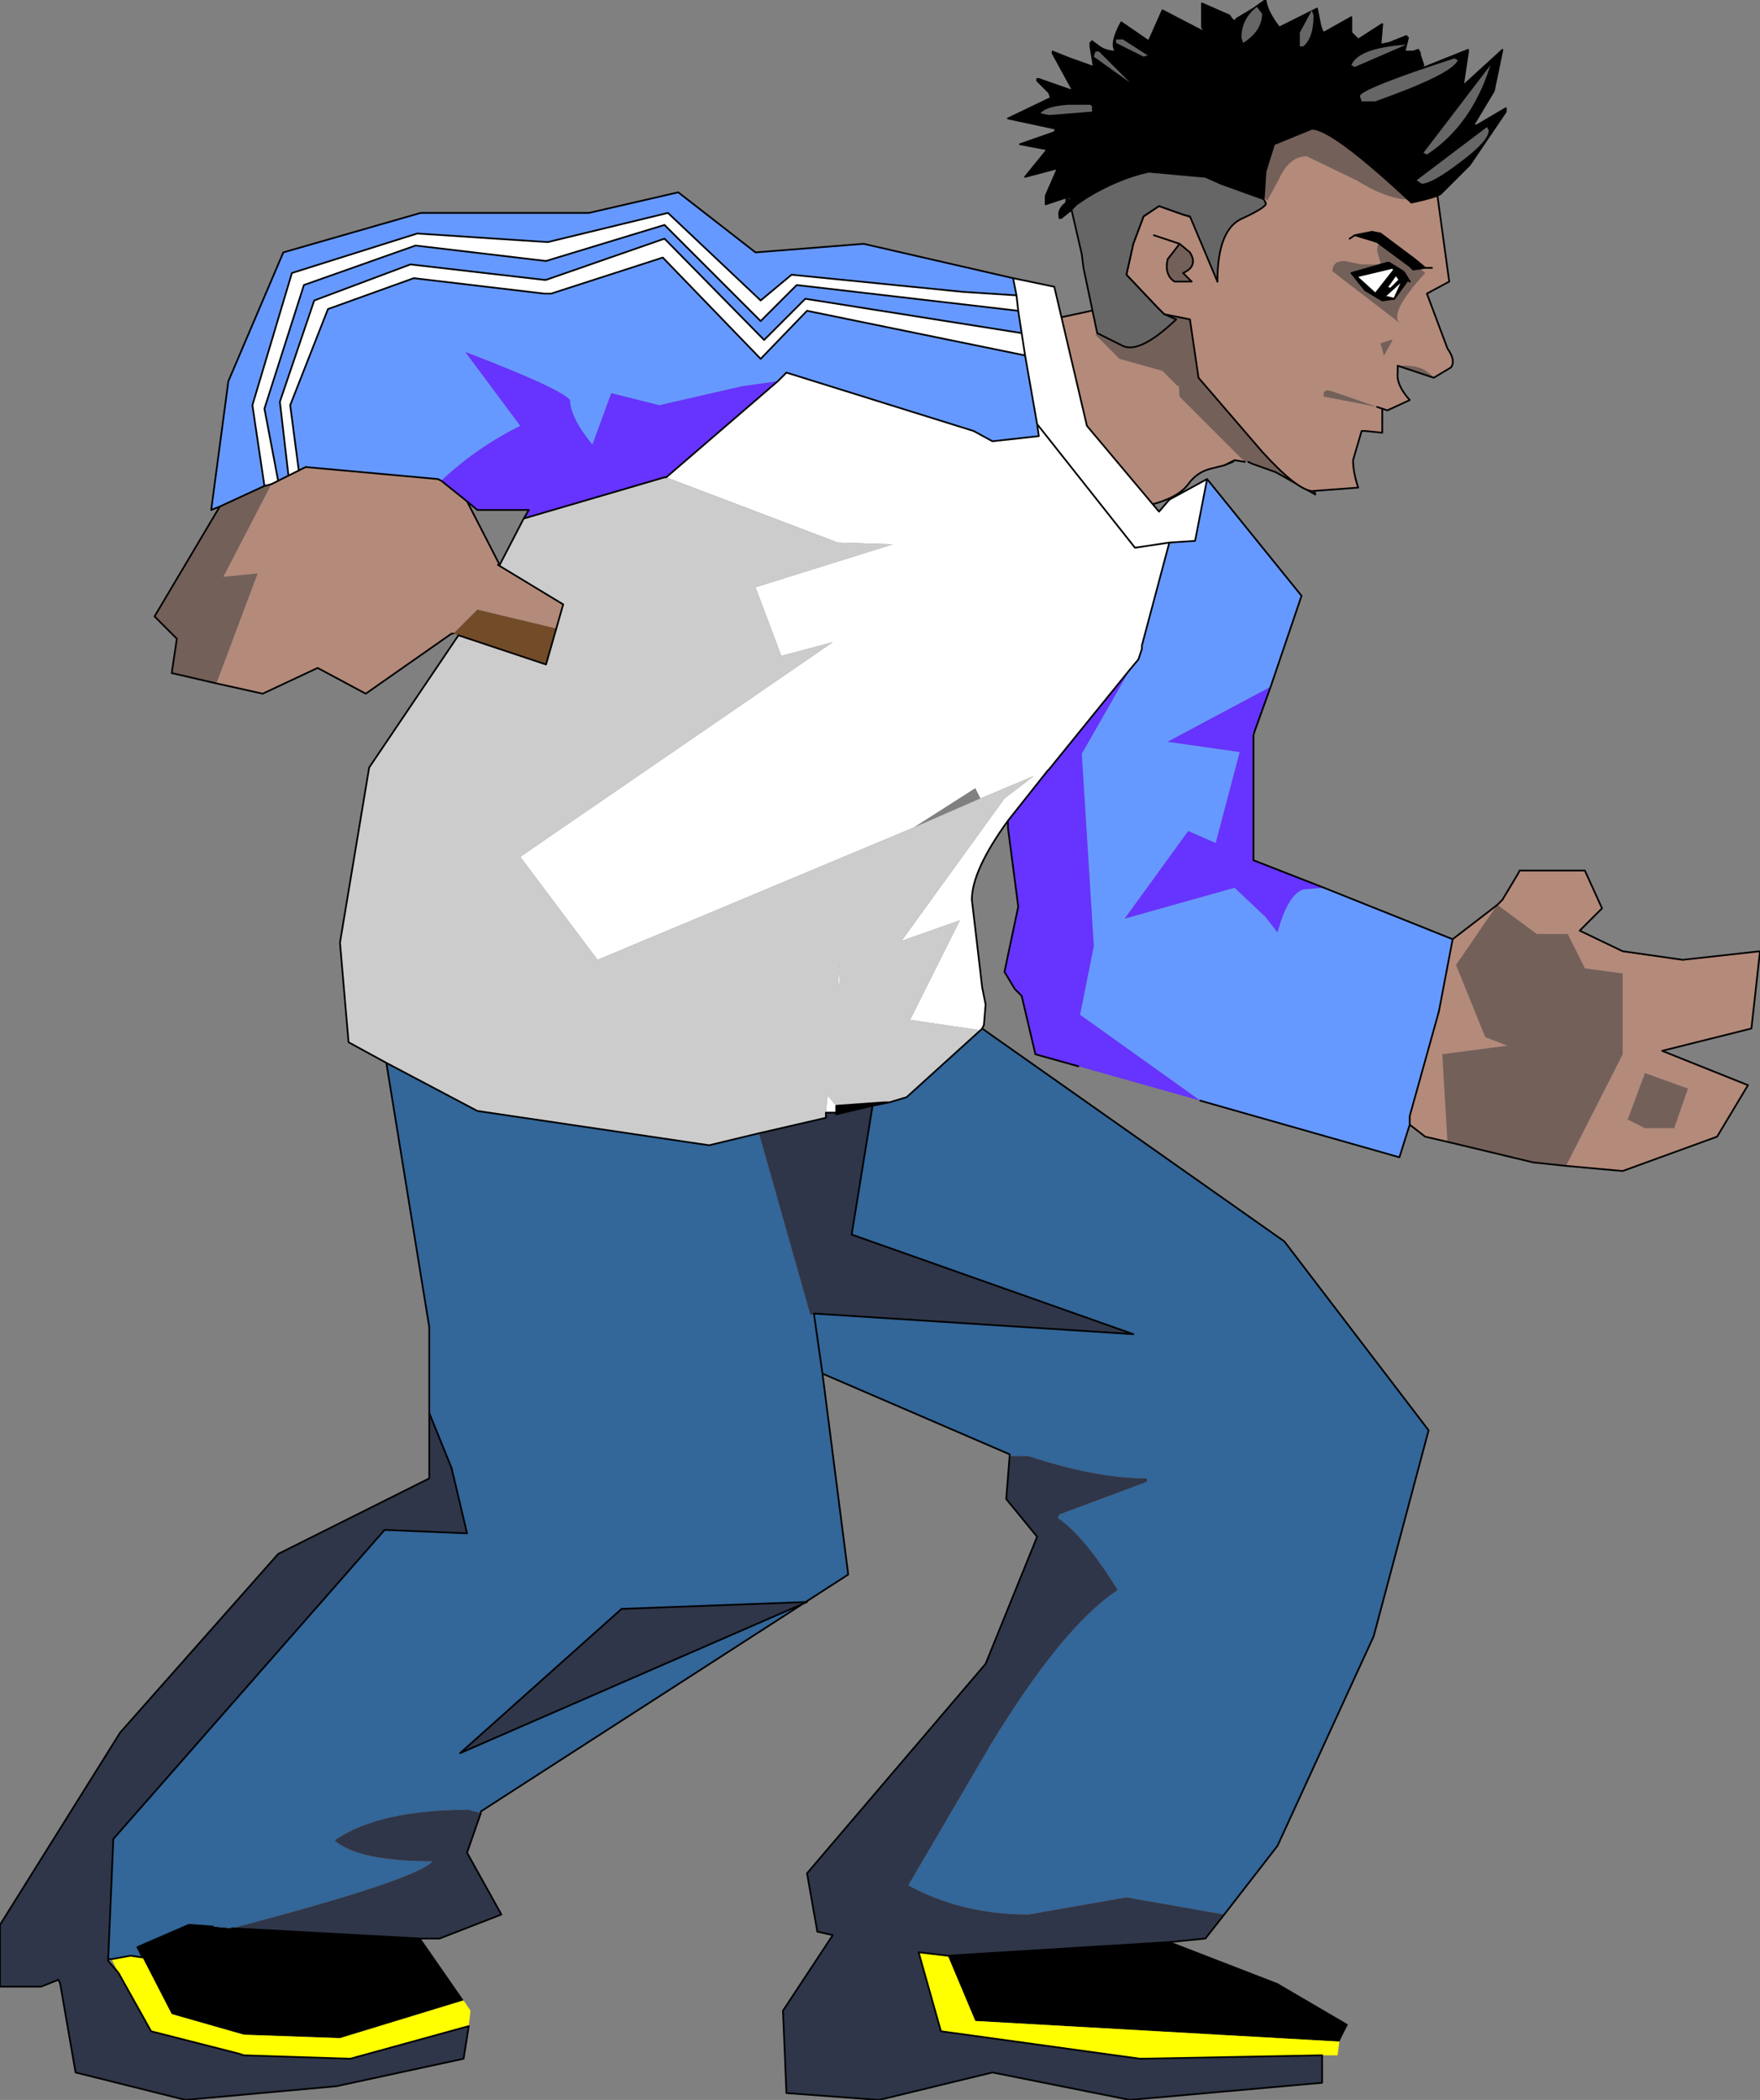 <?xml version="1.0" encoding="UTF-8" standalone="no"?>
<svg xmlns:xlink="http://www.w3.org/1999/xlink" height="61.15px" width="51.25px" xmlns="http://www.w3.org/2000/svg">
  <rect width="100%" height="100%" fill="#808080" stroke="none"/>
  <g transform="matrix(1.0, 0.0, 0.0, 1.0, 22.35, 62.2)">
    <path d="M11.95 -53.7 Q11.9 -51.9 12.0 -50.65 L13.9 -48.75 13.6 -48.8 13.3 -48.65 12.9 -48.55 Q12.5 -48.45 12.25 -48.1 11.95 -47.7 11.15 -47.5 L10.05 -47.05 9.35 -46.45 8.15 -45.35 Q7.0 -47.4 5.15 -52.25 L7.55 -52.75 9.2 -53.1 10.1 -53.3 11.95 -53.7" fill="#b48a7a" fill-rule="evenodd" stroke="none"/>
    <path d="M11.95 -53.7 L12.7 -54.2 15.4 -50.3 15.95 -47.8 14.8 -48.45 14.1 -48.7 14.0 -48.75 13.9 -48.75 12.0 -50.65 Q11.9 -51.9 11.95 -53.7 M13.3 -48.65 L13.6 -48.8 13.55 -48.75 13.3 -48.65" fill="#736059" fill-rule="evenodd" stroke="none"/>
    <path d="M14.0 -48.75 L14.1 -48.7 14.8 -48.45 15.95 -47.8 15.4 -50.3 12.7 -54.2 11.95 -53.7 10.1 -53.3 9.2 -53.1 7.55 -52.75 5.15 -52.25 Q7.0 -47.4 8.15 -45.35 L9.35 -46.45 10.05 -47.05 11.15 -47.5 Q11.95 -47.7 12.25 -48.1 12.5 -48.45 12.9 -48.55 L13.3 -48.65 13.6 -48.8 13.9 -48.75 M13.3 -48.65 L13.55 -48.75 13.6 -48.8" fill="none" stroke="#000000" stroke-linecap="round" stroke-linejoin="round" stroke-width="0.05"/>
    <path d="M12.4 -52.85 L11.95 -52.0 12.25 -51.65 12.2 -51.2 11.95 -50.95 11.5 -51.4 10.25 -51.75 9.55 -52.45 9.8 -52.7 Q10.3 -52.35 10.35 -52.35 11.75 -53.2 12.1 -53.2 L12.4 -52.85" fill="#736059" fill-rule="evenodd" stroke="none"/>
    <path d="M13.2 -58.45 Q16.35 -59.7 17.15 -59.3 L18.75 -58.15 19.35 -57.45 19.5 -56.55 19.85 -54.0 19.2 -53.65 19.8 -52.05 Q20.05 -51.7 19.9 -51.5 L19.4 -51.2 Q19.1 -51.55 18.6 -51.55 L18.35 -51.55 18.35 -51.35 Q18.3 -51.0 18.7 -50.55 L18.05 -50.25 17.9 -50.3 17.9 -49.6 17.4 -49.65 17.3 -49.65 17.05 -48.8 Q17.05 -48.45 17.2 -48.0 L15.85 -47.9 Q15.4 -47.95 14.4 -49.05 L12.55 -51.2 12.3 -52.9 11.55 -53.05 11.35 -53.25 10.45 -54.2 10.65 -55.1 10.95 -55.9 11.4 -56.2 12.4 -55.85 13.2 -58.45 M17.75 -50.35 L17.9 -50.3 17.75 -50.35 16.45 -50.8 Q16.15 -50.9 16.2 -50.65 L17.0 -50.5 17.75 -50.35 M12.0 -55.1 L11.65 -54.65 Q11.55 -54.2 11.85 -54.0 L12.35 -54.0 12.1 -54.25 Q12.55 -54.45 12.3 -54.85 L12.0 -55.1 11.25 -55.35 12.0 -55.1 M18.15 -52.3 L17.85 -52.2 17.95 -51.85 18.2 -52.3 18.15 -52.3" fill="#b48a7a" fill-rule="evenodd" stroke="none"/>
    <path d="M17.75 -50.35 L17.0 -50.5 16.2 -50.65 Q16.15 -50.9 16.45 -50.8 L17.75 -50.35 M12.0 -55.1 L12.3 -54.85 Q12.55 -54.45 12.1 -54.25 L12.35 -54.0 11.85 -54.0 Q11.55 -54.2 11.65 -54.65 L12.0 -55.1 M18.15 -52.3 L18.2 -52.3 17.95 -51.85 17.85 -52.2 18.15 -52.3 M18.35 -51.55 L18.6 -51.55 Q19.1 -51.55 19.4 -51.2 L18.35 -51.55" fill="#736059" fill-rule="evenodd" stroke="none"/>
    <path d="M19.4 -51.2 L19.9 -51.5 Q20.05 -51.7 19.8 -52.05 L19.2 -53.65 19.85 -54.0 19.5 -56.55 19.35 -57.45 18.75 -58.15 17.15 -59.3 Q16.35 -59.7 13.2 -58.45 M12.4 -55.85 L11.4 -56.2 10.95 -55.9 10.65 -55.1 10.45 -54.2 11.35 -53.25 11.55 -53.05 12.3 -52.9 12.55 -51.2 14.4 -49.05 Q15.4 -47.95 15.85 -47.9 L17.2 -48.0 Q17.05 -48.45 17.05 -48.8 L17.3 -49.65 17.4 -49.65 17.9 -49.6 17.9 -50.3 17.75 -50.35 M12.0 -55.1 L11.65 -54.65 Q11.55 -54.2 11.85 -54.0 L12.35 -54.0 12.1 -54.25 Q12.55 -54.45 12.3 -54.85 L12.0 -55.1 11.25 -55.35 M17.9 -50.3 L18.05 -50.25 18.7 -50.55 Q18.3 -51.0 18.35 -51.35 L18.35 -51.55 19.4 -51.2" fill="none" stroke="#000000" stroke-linecap="round" stroke-linejoin="round" stroke-width="0.05"/>
    <path d="M13.2 -58.45 L12.4 -55.85" fill="none" stroke="#000000" stroke-linecap="round" stroke-linejoin="round" stroke-width="0.05"/>
    <path d="M18.05 -55.2 L19.15 -54.25 Q18.1 -53.1 18.4 -52.8 L16.45 -54.3 Q16.45 -54.6 16.8 -54.6 L17.3 -54.5 17.8 -54.5 17.85 -54.55 17.75 -54.9 Q17.75 -55.2 18.05 -55.2 M17.95 -53.95 L17.85 -53.9 18.25 -53.5 18.4 -53.85 17.95 -53.95" fill="#736059" fill-rule="evenodd" stroke="none"/>
    <path d="M17.8 -57.7 Q19.8 -57.4 19.7 -56.95 19.6 -56.5 18.9 -56.4 18.2 -56.3 17.15 -56.95 L15.7 -57.65 Q15.2 -57.65 14.9 -57.0 L14.55 -56.35 14.0 -57.05 Q14.0 -58.65 15.5 -58.65 16.65 -58.65 17.8 -57.7" fill="#736059" fill-rule="evenodd" stroke="none"/>
    <path d="M17.6 -55.2 L17.75 -55.15 18.7 -54.45 18.8 -54.35 19.15 -54.4 19.2 -54.4 19.15 -54.4 18.85 -54.65 17.85 -55.4 17.6 -55.45 17.1 -55.35 17.6 -55.2 M18.7 -54.0 L18.55 -54.25 18.5 -54.3 18.1 -54.55 18.05 -54.55 17.0 -54.25 17.4 -53.75 17.9 -53.45 18.25 -53.5 18.65 -54.05 18.7 -54.0 M18.25 -54.35 L18.55 -54.15 18.65 -54.05 18.55 -54.15 18.25 -54.35 17.7 -53.65 17.15 -54.15 18.2 -54.4 18.25 -54.35 M17.95 -53.55 L17.7 -53.6 17.7 -53.65 17.7 -53.6 17.95 -53.55 18.5 -54.05 18.25 -53.5 18.05 -53.55 17.95 -53.55 M18.55 -54.15 L18.5 -54.1 18.5 -54.05 18.5 -54.1 18.55 -54.15" fill="#000000" fill-rule="evenodd" stroke="none"/>
    <path d="M18.25 -54.35 L18.2 -54.4 17.15 -54.15 17.7 -53.65 18.25 -54.35 M17.95 -53.55 L18.05 -53.55 18.25 -53.5 18.5 -54.05 17.95 -53.55" fill="#ffffff" fill-rule="evenodd" stroke="none"/>
    <path d="M17.6 -55.2 L17.1 -55.35 17.6 -55.45 17.85 -55.4 18.85 -54.65 19.15 -54.4 19.2 -54.4 19.15 -54.4 18.8 -54.35 18.7 -54.45 17.75 -55.15 17.6 -55.2 M19.2 -54.4 L19.35 -54.4 M18.7 -54.0 L18.65 -54.05 18.55 -54.15 18.25 -54.35 18.2 -54.4 17.15 -54.15 17.7 -53.65 17.7 -53.6 17.95 -53.55 18.05 -53.55 18.25 -53.5 18.5 -54.05 18.5 -54.1 18.55 -54.15 M17.7 -53.65 L18.25 -54.35 M18.5 -54.05 L17.95 -53.55 M17.1 -55.35 L16.95 -55.25" fill="none" stroke="#000000" stroke-linecap="round" stroke-linejoin="round" stroke-width="0.05"/>
    <path d="M18.65 -54.05 L18.25 -53.5 17.9 -53.45 17.4 -53.75 17.0 -54.25 18.05 -54.55 18.1 -54.55 18.5 -54.3 18.55 -54.25 18.7 -54.0" fill="none" stroke="#000000" stroke-linecap="round" stroke-linejoin="round" stroke-width="0.05"/>
    <path d="M18.05 -53.85 Q18.05 -53.8 18.15 -53.8 L18.4 -54.05 18.3 -54.2 18.05 -53.85" fill="#ffffff" fill-rule="evenodd" stroke="none"/>
    <path d="M18.05 -53.85 Q18.05 -53.8 18.15 -53.8 L18.4 -54.05 18.3 -54.2 18.05 -53.85 Z" fill="none" stroke="#000000" stroke-linecap="round" stroke-linejoin="round" stroke-width="0.05"/>
    <path d="M7.85 -59.85 L7.9 -59.9 8.9 -59.55 8.3 -60.65 8.3 -60.7 8.8 -60.5 9.5 -60.25 9.4 -60.85 9.4 -60.95 9.45 -61.0 9.65 -60.85 Q9.85 -60.7 10.15 -60.7 9.95 -60.9 10.3 -61.55 L11.1 -61.0 11.5 -61.9 12.75 -61.25 12.65 -61.4 12.65 -62.1 13.45 -61.75 Q13.6 -61.5 13.65 -61.65 L14.15 -61.95 14.5 -62.2 Q14.55 -61.85 14.9 -61.4 L16.0 -61.95 16.1 -61.45 16.15 -61.3 16.2 -61.25 17.0 -61.7 17.0 -61.25 17.2 -61.05 17.9 -61.5 17.85 -60.9 18.1 -60.95 18.6 -61.15 18.65 -61.1 18.55 -60.7 18.8 -60.7 18.95 -60.75 19.0 -60.65 19.0 -60.6 19.05 -60.25 19.15 -60.25 20.4 -60.75 20.4 -60.7 20.25 -59.7 21.4 -60.75 21.15 -59.55 20.55 -58.55 20.65 -58.55 21.5 -59.05 21.5 -58.95 20.45 -57.4 19.6 -56.55 Q19.45 -56.45 18.75 -56.3 16.45 -58.45 15.85 -58.45 L14.75 -58.0 14.5 -57.2 14.45 -56.4 13.2 -56.85 12.75 -57.05 11.1 -57.2 Q10.2 -57.0 9.3 -56.45 L9.0 -56.25 8.85 -56.2 9.0 -56.25 8.85 -56.1 8.8 -56.05 8.55 -55.85 8.5 -55.9 Q8.45 -56.1 8.7 -56.3 L8.85 -56.2 8.8 -56.2 8.75 -56.35 8.9 -56.45 8.75 -56.45 8.7 -56.6 8.7 -56.45 8.1 -56.25 8.1 -56.5 8.45 -57.3 7.5 -57.05 8.15 -57.85 7.35 -58.0 8.35 -58.35 8.4 -58.45 7.0 -58.75 8.25 -59.35 8.3 -59.4 8.2 -59.5 7.85 -59.85 M13.2 -58.45 L12.75 -57.05 13.2 -58.45 M9.75 -60.15 L9.8 -60.15 9.85 -60.15 9.75 -60.15 9.7 -60.15 9.5 -60.25 9.7 -60.15 9.75 -60.15 M12.75 -61.25 L12.9 -61.1 12.8 -61.2 12.75 -61.25 M11.1 -61.0 L11.05 -61.0 11.35 -60.85 11.1 -61.0 M17.5 -59.7 L19.15 -60.25 17.5 -59.7" fill="#000000" fill-rule="evenodd" stroke="none"/>
    <path d="M9.0 -56.25 L9.3 -56.45 Q10.2 -57.0 11.1 -57.2 L12.75 -57.05 13.2 -56.85 14.45 -56.4 14.5 -56.3 Q14.6 -56.2 13.85 -55.85 13.1 -55.55 13.1 -54.0 L12.3 -55.9 12.1 -55.95 11.4 -56.2 10.95 -55.9 10.65 -55.1 10.45 -54.2 11.35 -53.25 11.55 -53.05 11.9 -52.9 Q10.8 -51.85 10.3 -52.15 L9.6 -52.5 9.2 -54.4 9.15 -54.8 8.85 -56.1 9.0 -56.25" fill="#666666" fill-rule="evenodd" stroke="none"/>
    <path d="M8.3 -59.4 L8.25 -59.35 7.0 -58.75 8.4 -58.45 8.35 -58.35 7.35 -58.0 8.15 -57.85 7.5 -57.05 8.45 -57.3 8.1 -56.5 8.1 -56.25 8.7 -56.45 8.75 -56.45 8.75 -56.35 8.7 -56.3 Q8.45 -56.1 8.5 -55.9 L8.5 -55.85 8.55 -55.85 8.8 -56.05 8.85 -56.1 9.15 -54.8 9.2 -54.4 9.6 -52.5 10.3 -52.15 Q10.8 -51.85 11.9 -52.9 L11.55 -53.05 11.35 -53.25 10.45 -54.2 10.65 -55.1 10.95 -55.9 11.4 -56.2 12.1 -55.95 M8.7 -56.6 L8.75 -56.45 8.9 -56.45 8.75 -56.35 8.8 -56.2 8.85 -56.2 M10.15 -60.7 Q9.95 -60.9 10.3 -61.55 L11.1 -61.0 11.5 -61.9 12.75 -61.25 12.65 -61.4 12.65 -62.1 13.45 -61.75 Q13.6 -61.5 13.65 -61.65 L14.15 -61.95 14.5 -62.2 Q14.55 -61.85 14.9 -61.4 L16.0 -61.95 16.1 -61.45 16.15 -61.3 16.2 -61.25 17.0 -61.7 17.0 -61.25 17.2 -61.05 17.9 -61.5 17.85 -60.9 18.1 -60.95 18.6 -61.15 18.65 -61.1 18.55 -60.7 18.8 -60.7 18.95 -60.75 19.0 -60.65 19.0 -60.6 19.1 -60.3 19.05 -60.25 19.0 -60.6 M18.75 -56.3 Q16.45 -58.45 15.85 -58.45 L14.75 -58.0 14.5 -57.2 14.45 -56.4 14.5 -56.3 Q14.6 -56.2 13.85 -55.85 13.1 -55.55 13.1 -54.0 M8.25 -59.35 L8.2 -59.5 M12.75 -61.25 L12.8 -61.2 12.9 -61.1 12.75 -61.25 M11.1 -61.0 L11.05 -61.0 11.35 -60.85 11.1 -61.0 M14.45 -56.4 L13.2 -56.85" fill="none" stroke="#000000" stroke-linecap="round" stroke-linejoin="round" stroke-width="0.05"/>
    <path d="M7.85 -59.85 L8.2 -59.5 8.3 -59.4 M8.7 -56.45 L8.7 -56.6 M8.85 -56.2 L9.0 -56.25 9.3 -56.45 Q10.2 -57.0 11.1 -57.2 L12.75 -57.05 13.2 -58.45 M7.85 -59.85 L7.85 -59.9 7.9 -59.9 8.9 -59.55 8.3 -60.65 8.3 -60.7 8.8 -60.5 9.5 -60.25 9.4 -60.85 9.4 -60.95 9.45 -61.0 9.65 -60.85 Q9.85 -60.7 10.15 -60.7 M19.15 -60.25 L20.4 -60.75 20.4 -60.7 20.25 -59.7 21.4 -60.75 21.15 -59.55 20.55 -58.55 20.65 -58.55 21.5 -59.05 21.5 -58.95 20.45 -57.4 19.6 -56.55 Q19.45 -56.45 18.75 -56.3 M13.1 -54.0 L12.3 -55.9 12.1 -55.95 M8.7 -56.3 L8.7 -56.45 M8.7 -56.3 L8.85 -56.2 M9.75 -60.15 L9.85 -60.15 9.8 -60.15 9.75 -60.15 9.7 -60.15 9.5 -60.25 M8.8 -56.05 L8.85 -56.1 9.0 -56.25 M13.2 -56.85 L12.75 -57.05 M19.15 -60.25 L17.5 -59.7" fill="none" stroke="#000000" stroke-linecap="round" stroke-linejoin="round" stroke-width="0.05"/>
    <path d="M19.2 -57.7 L19.1 -57.75 21.05 -60.3 Q20.5 -58.55 19.2 -57.7" fill="#666666" fill-rule="evenodd" stroke="none"/>
    <path d="M21.0 -58.4 Q21.0 -58.1 20.2 -57.5 19.35 -56.85 19.05 -56.85 L18.9 -56.95 20.95 -58.5 21.0 -58.4" fill="#666666" fill-rule="evenodd" stroke="none"/>
    <path d="M20.1 -60.45 Q19.95 -60.05 17.7 -59.25 L17.3 -59.25 17.25 -59.4 Q17.25 -59.6 20.0 -60.5 L20.1 -60.45" fill="#666666" fill-rule="evenodd" stroke="none"/>
    <path d="M9.45 -59.1 L9.45 -58.95 8.2 -58.85 7.95 -58.9 Q8.1 -59.1 8.75 -59.15 L9.4 -59.15 9.45 -59.1" fill="#666666" fill-rule="evenodd" stroke="none"/>
    <path d="M10.55 -59.8 L9.5 -60.55 9.55 -60.7 9.65 -60.7 10.55 -59.8" fill="#666666" fill-rule="evenodd" stroke="none"/>
    <path d="M11.05 -60.6 L11.1 -60.6 10.95 -60.55 10.15 -60.95 10.15 -61.05 10.35 -61.05 11.05 -60.6" fill="#666666" fill-rule="evenodd" stroke="none"/>
    <path d="M14.4 -61.8 Q14.4 -61.3 13.85 -60.95 L13.8 -61.1 Q13.8 -61.65 14.25 -62.0 L14.4 -61.8" fill="#666666" fill-rule="evenodd" stroke="none"/>
    <path d="M15.9 -61.75 Q15.9 -61.1 15.6 -60.85 L15.5 -60.85 15.5 -61.25 15.85 -61.9 15.9 -61.75" fill="#666666" fill-rule="evenodd" stroke="none"/>
    <path d="M17.1 -60.25 L17.0 -60.3 Q17.2 -60.8 18.6 -60.9 L17.1 -60.25" fill="#666666" fill-rule="evenodd" stroke="none"/>
    <path d="M4.4 -5.35 L5.25 -5.25 5.05 -5.25 4.4 -5.35" fill="#525252" fill-rule="evenodd" stroke="none"/>
    <path d="M0.3 -51.1 L0.55 -51.35 6.0 -49.65 6.55 -49.35 7.9 -49.5 7.85 -49.85 7.5 -51.85 1.15 -53.15 -0.2 -51.75 -3.05 -54.7 -6.3 -53.65 -6.45 -53.65 -6.5 -53.65 -10.3 -54.1 -12.8 -53.2 -13.9 -50.4 -13.65 -48.5 -13.95 -48.35 -14.2 -50.5 -13.2 -53.45 -10.4 -54.5 -6.5 -54.05 -6.45 -54.05 -3.0 -55.25 -0.1 -52.3 1.1 -53.5 7.4 -52.5 7.3 -53.15 0.85 -53.9 -0.2 -52.85 -3.0 -55.65 -6.45 -54.6 -10.25 -55.05 -13.5 -53.9 -14.65 -50.3 -14.25 -48.2 -14.45 -48.1 -14.65 -48.05 -15.0 -50.4 -13.85 -54.25 -10.2 -55.4 -6.4 -55.15 -2.9 -56.0 -0.2 -53.45 0.7 -54.2 5.7 -53.7 7.25 -53.6 7.15 -54.1 8.35 -53.85 9.3 -49.8 11.4 -47.3 11.7 -47.65 12.8 -48.25 12.45 -46.45 11.7 -46.4 10.9 -43.4 10.9 -43.3 10.8 -43.0 10.55 -42.7 8.2 -39.8 8.15 -39.75 7.0 -38.3 Q5.95 -36.85 5.95 -36.0 L6.25 -33.45 6.35 -32.95 6.3 -32.35 6.25 -32.25 6.2 -32.2 4.15 -32.5 5.6 -35.4 3.9 -34.8 6.9 -38.95 7.75 -39.6 6.2 -38.95 6.05 -39.25 4.25 -38.1 -4.95 -34.25 -7.2 -37.25 1.9 -43.5 0.4 -43.1 -0.35 -45.1 3.65 -46.35 2.05 -46.4 -2.95 -48.3 0.3 -51.1 M7.85 -49.85 L10.7 -46.25 11.7 -46.4 10.7 -46.25 7.85 -49.85 M7.25 -53.6 L7.3 -53.15 7.25 -53.6 M7.5 -51.85 L7.4 -52.5 7.5 -51.85 M2.1 -33.6 L2.05 -33.5 2.1 -34.15 2.1 -33.6 M2.0 -30.0 L2.0 -29.8 1.7 -29.8 1.75 -30.3 2.0 -30.0 M-19.2 -5.15 L-19.15 -5.15 -19.2 -5.15" fill="#ffffff" fill-rule="evenodd" stroke="none"/>
    <path d="M3.55 -30.1 L3.05 -30.0 2.0 -29.75 2.0 -29.8 2.0 -30.0 3.4 -30.1 3.55 -30.1 M-18.2 -5.2 L-18.35 -5.5 -16.85 -6.15 -16.15 -6.1 -15.6 -6.05 -10.1 -5.75 -8.85 -3.95 -12.45 -2.85 -15.25 -2.95 -17.35 -3.55 -18.2 -5.2 M5.25 -5.25 L11.75 -5.65 14.85 -4.45 16.9 -3.25 16.65 -2.75 6.05 -3.35 5.25 -5.25" fill="#000000" fill-rule="evenodd" stroke="none"/>
    <path d="M-9.15 -43.75 L-8.45 -44.45 -6.15 -43.9 -6.45 -42.85 -9.0 -43.7 -9.15 -43.75" fill="#724b29" fill-rule="evenodd" stroke="none"/>
    <path d="M6.2 -32.2 L6.25 -32.25 15.05 -26.05 19.25 -20.55 17.65 -14.55 14.85 -8.45 13.3 -6.45 10.45 -6.95 7.6 -6.45 Q5.65 -6.45 4.1 -7.3 L6.5 -11.4 Q8.6 -14.85 10.2 -15.9 9.2 -17.5 8.45 -18.0 L8.5 -18.1 11.05 -19.05 11.05 -19.15 Q9.55 -19.15 7.6 -19.8 L7.05 -19.8 7.05 -19.85 1.6 -22.2 1.35 -23.95 1.6 -22.2 2.35 -16.35 -8.35 -9.45 -8.35 -9.4 -8.7 -9.5 Q-11.25 -9.5 -12.55 -8.65 L-12.6 -8.6 Q-11.9 -8.0 -9.75 -8.0 -10.25 -7.45 -15.6 -6.05 L-16.15 -6.1 -16.85 -6.15 -18.35 -5.5 -18.2 -5.2 -18.55 -5.25 -19.1 -5.15 -19.15 -5.15 -19.2 -5.15 -19.05 -8.65 -11.15 -17.65 -8.75 -17.55 -9.2 -19.45 -9.85 -21.05 -9.85 -23.55 -11.1 -31.25 -8.45 -29.85 -1.7 -28.85 -0.25 -29.2 1.25 -23.9 1.35 -23.95 10.65 -23.35 2.45 -26.25 3.05 -29.95 3.05 -30.0 3.55 -30.1 4.05 -30.25 6.2 -32.2 M-8.95 -11.15 L1.15 -15.55 -4.25 -15.35 -8.95 -11.15" fill="#336699" fill-rule="evenodd" stroke="none"/>
    <path d="M3.05 -30.0 L3.05 -29.95 2.45 -26.25 10.65 -23.35 1.35 -23.95 1.25 -23.9 -0.25 -29.2 1.7 -29.65 1.7 -29.8 2.0 -29.8 2.0 -29.75 3.05 -30.0 M7.05 -19.8 L7.6 -19.8 Q9.55 -19.15 11.05 -19.15 L11.05 -19.05 8.5 -18.1 8.45 -18.0 Q9.2 -17.5 10.2 -15.9 8.6 -14.85 6.5 -11.4 L4.1 -7.3 Q5.65 -6.45 7.6 -6.45 L10.45 -6.95 13.3 -6.45 12.75 -5.75 11.75 -5.65 5.25 -5.25 4.4 -5.35 5.05 -3.05 10.85 -2.25 16.15 -2.35 16.15 -1.55 10.55 -1.05 6.55 -1.85 3.25 -1.05 0.55 -1.25 0.45 -3.65 1.9 -5.85 1.45 -5.95 1.15 -7.65 6.35 -13.75 7.85 -17.45 6.95 -18.55 7.05 -19.8 M-9.85 -21.05 L-9.2 -19.45 -8.75 -17.55 -11.15 -17.65 -19.05 -8.65 -19.2 -5.15 -19.2 -5.1 -18.9 -4.75 -17.95 -3.05 -15.4 -2.4 -15.25 -2.35 -12.15 -2.25 -8.7 -3.2 -8.85 -2.25 -12.55 -1.45 -16.95 -1.05 -20.15 -1.85 -20.6 -4.45 -20.65 -4.55 -21.15 -4.35 -22.35 -4.35 -22.35 -6.15 -18.85 -11.75 -14.25 -16.95 -9.85 -19.15 -9.85 -21.05 M-15.6 -6.05 Q-10.25 -7.45 -9.75 -8.0 -11.9 -8.0 -12.6 -8.6 L-12.55 -8.65 Q-11.25 -9.5 -8.7 -9.5 L-8.35 -9.4 -8.75 -8.25 -7.75 -6.45 -9.55 -5.75 -10.1 -5.75 -15.6 -6.05 M-8.95 -11.15 L-4.25 -15.35 1.15 -15.55 -8.95 -11.15" fill="#2f3649" fill-rule="evenodd" stroke="none"/>
    <path d="M-19.1 -5.15 L-18.55 -5.25 -18.2 -5.2 -17.35 -3.55 -15.25 -2.95 -12.45 -2.85 -8.85 -3.95 -8.65 -3.65 -8.7 -3.2 -12.15 -2.25 -15.25 -2.35 -15.4 -2.4 -17.95 -3.05 -18.9 -4.75 -19.1 -5.15 M16.15 -2.35 L10.85 -2.25 5.05 -3.05 4.4 -5.35 5.05 -5.25 5.25 -5.25 6.05 -3.35 16.65 -2.75 16.6 -2.35 16.15 -2.35" fill="#ffff00" fill-rule="evenodd" stroke="none"/>
    <path d="M-2.95 -48.3 L2.05 -46.4 3.65 -46.35 -0.35 -45.1 0.4 -43.1 1.9 -43.5 -7.2 -37.25 -4.95 -34.25 4.25 -38.1 6.2 -38.95 7.75 -39.6 6.9 -38.95 3.9 -34.8 5.6 -35.4 4.15 -32.5 6.2 -32.2 4.05 -30.25 3.55 -30.1 3.4 -30.1 2.0 -30.0 1.75 -30.3 1.7 -29.8 1.7 -29.65 -0.25 -29.2 -1.7 -28.85 -8.45 -29.85 -11.1 -31.25 -12.2 -31.85 -12.45 -34.75 -11.6 -39.85 -9.0 -43.7 -6.45 -42.85 -6.15 -43.9 -5.95 -44.6 -7.85 -45.75 -7.8 -45.75 -7.1 -47.1 -3.0 -48.3 -2.95 -48.3 M2.1 -33.6 L2.1 -34.15 2.05 -33.5 2.1 -33.6" fill="#cccccc" fill-rule="evenodd" stroke="none"/>
    <path d="M-13.65 -48.5 L-13.9 -50.4 -12.8 -53.2 -10.3 -54.1 -6.5 -53.65 -6.45 -53.65 -6.3 -53.65 -3.05 -54.7 -0.2 -51.75 1.15 -53.15 7.5 -51.85 7.85 -49.85 7.9 -49.5 6.55 -49.35 6.0 -49.65 0.55 -51.35 0.3 -51.1 -0.75 -50.95 -3.15 -50.4 -4.55 -50.75 -5.1 -49.25 Q-5.75 -50.05 -5.75 -50.55 -6.05 -50.9 -8.8 -51.95 L-7.2 -49.8 Q-8.5 -49.15 -9.5 -48.2 L-9.6 -48.25 -13.45 -48.6 -13.65 -48.5 M10.55 -42.7 L10.8 -43.0 10.9 -43.3 10.9 -43.4 11.7 -46.4 12.45 -46.45 12.8 -48.25 15.55 -44.85 14.65 -42.2 11.65 -40.6 13.75 -40.3 13.05 -37.65 12.25 -38.0 10.4 -35.45 13.6 -36.35 14.5 -35.5 14.85 -35.05 Q15.15 -36.15 15.6 -36.3 L16.2 -36.35 19.95 -34.85 19.55 -32.75 18.7 -29.7 18.7 -29.45 18.4 -28.5 12.6 -30.15 9.1 -32.65 9.5 -34.65 9.15 -40.25 10.55 -42.7 M7.15 -54.1 L7.25 -53.6 5.7 -53.7 0.7 -54.2 -0.2 -53.45 -2.9 -56.0 -6.4 -55.15 -10.2 -55.4 -13.85 -54.25 -15.0 -50.4 -14.65 -48.05 -15.95 -47.45 -16.2 -47.35 -15.7 -51.1 -14.1 -54.85 -10.1 -56.0 -5.2 -56.0 -2.6 -56.6 -0.35 -54.85 2.8 -55.1 7.15 -54.1 M-14.25 -48.2 L-14.65 -50.3 -13.5 -53.9 -10.25 -55.05 -6.45 -54.6 -3.0 -55.65 -0.2 -52.85 0.85 -53.9 7.3 -53.15 7.4 -52.5 1.1 -53.5 -0.1 -52.3 -3.0 -55.25 -6.45 -54.05 -6.5 -54.05 -10.4 -54.5 -13.2 -53.45 -14.2 -50.5 -13.95 -48.35 -14.25 -48.2 M14.2 -40.95 L14.15 -40.8 14.1 -40.8 14.2 -40.95" fill="#6699ff" fill-rule="evenodd" stroke="none"/>
    <path d="M-9.5 -48.2 Q-8.5 -49.15 -7.2 -49.8 L-8.8 -51.95 Q-6.05 -50.9 -5.75 -50.55 -5.75 -50.05 -5.1 -49.25 L-4.55 -50.75 -3.15 -50.4 -0.75 -50.95 0.3 -51.1 -2.95 -48.3 -3.0 -48.3 -7.1 -47.1 -6.95 -47.35 -8.45 -47.35 -8.75 -47.6 -9.5 -48.2 M7.0 -38.3 L8.15 -39.75 8.2 -39.8 10.55 -42.7 9.15 -40.25 9.5 -34.65 9.1 -32.65 12.6 -30.15 9.05 -31.15 7.8 -31.5 7.4 -33.2 7.2 -33.4 6.9 -33.9 7.3 -35.8 7.0 -38.1 7.0 -38.3 M14.65 -42.2 L14.2 -40.95 14.1 -40.8 14.15 -40.8 14.15 -37.15 16.2 -36.35 15.6 -36.3 Q15.15 -36.15 14.85 -35.05 L14.5 -35.5 13.6 -36.35 10.4 -35.45 12.25 -38.0 13.05 -37.65 13.75 -40.3 11.65 -40.6 14.65 -42.2" fill="#6633ff" fill-rule="evenodd" stroke="none"/>
    <path d="M-13.65 -48.5 L-13.45 -48.6 -9.6 -48.25 -9.5 -48.2 -8.75 -47.6 -7.8 -45.75 -7.85 -45.75 -5.95 -44.6 -6.15 -43.9 -8.45 -44.45 -9.15 -43.75 -9.2 -43.75 -11.7 -42.0 -13.1 -42.75 -14.7 -42.0 -16.05 -42.3 -14.85 -45.5 -15.85 -45.4 -14.45 -48.1 -14.25 -48.2 -13.95 -48.35 -13.65 -48.5 M19.95 -34.85 L21.25 -35.85 21.3 -35.9 21.4 -36.0 21.85 -36.75 21.9 -36.85 23.8 -36.85 24.3 -35.75 23.65 -35.1 24.9 -34.5 26.65 -34.25 28.9 -34.5 28.65 -32.25 26.05 -31.6 28.55 -30.6 27.65 -29.1 24.9 -28.1 23.25 -28.25 24.9 -31.5 24.9 -33.85 23.8 -34.0 23.3 -35.0 22.4 -35.0 21.25 -35.85 20.05 -34.1 20.9 -32.0 21.55 -31.75 19.65 -31.5 19.8 -28.95 19.15 -29.1 18.7 -29.45 18.7 -29.7 19.55 -32.75 19.95 -34.85 M26.4 -29.35 L26.8 -30.5 25.55 -30.95 25.05 -29.6 25.55 -29.35 26.4 -29.35" fill="#b48a7a" fill-rule="evenodd" stroke="none"/>
    <path d="M-15.95 -47.45 L-14.65 -48.05 -14.45 -48.1 -15.85 -45.4 -14.85 -45.5 -16.05 -42.3 -17.35 -42.6 -17.2 -43.6 -17.85 -44.25 -15.95 -47.45 M23.25 -28.25 L22.3 -28.35 19.8 -28.95 19.65 -31.5 21.55 -31.75 20.9 -32.0 20.05 -34.1 21.25 -35.85 22.4 -35.0 23.3 -35.0 23.8 -34.0 24.9 -33.85 24.9 -31.5 23.25 -28.25 M26.4 -29.35 L25.55 -29.35 25.05 -29.6 25.55 -30.95 26.8 -30.5 26.4 -29.35" fill="#736059" fill-rule="evenodd" stroke="none"/>
    <path d="M-14.45 -48.1 L-14.25 -48.2 M-13.95 -48.35 L-13.65 -48.5 M-8.75 -47.6 L-7.8 -45.75" fill="none" stroke="#000000" stroke-linecap="round" stroke-linejoin="round" stroke-width="0.05"/>
    <path d="M0.3 -51.1 L0.55 -51.35 6.0 -49.65 6.55 -49.35 7.9 -49.5 7.85 -49.85 7.5 -51.85 1.15 -53.15 -0.2 -51.75 -3.05 -54.7 -6.3 -53.65 -6.45 -53.65 -6.5 -53.65 -10.3 -54.1 -12.8 -53.2 -13.9 -50.4 -13.65 -48.5 -13.45 -48.6 -9.6 -48.25 -9.5 -48.2 -8.75 -47.6 -8.45 -47.35 -6.95 -47.35 -7.1 -47.1 -3.0 -48.3 -2.95 -48.3 0.3 -51.1 M6.2 -32.2 L6.25 -32.25 6.3 -32.35 6.35 -32.95 6.25 -33.45 5.95 -36.0 Q5.95 -36.85 7.0 -38.3 L8.15 -39.75 8.2 -39.8 10.55 -42.7 10.8 -43.0 10.9 -43.3 10.9 -43.4 11.7 -46.4 10.7 -46.25 7.85 -49.85 M-14.65 -48.05 L-15.0 -50.4 -13.85 -54.25 -10.2 -55.4 -6.4 -55.15 -2.9 -56.0 -0.2 -53.45 0.7 -54.2 5.7 -53.7 7.25 -53.6 7.15 -54.1 2.8 -55.1 -0.35 -54.85 -2.6 -56.6 -5.2 -56.0 -10.1 -56.0 -14.1 -54.85 -15.7 -51.1 -16.2 -47.35 -15.95 -47.45 -14.65 -48.05 -14.45 -48.1 M-14.25 -48.2 L-14.65 -50.3 -13.5 -53.9 -10.25 -55.05 -6.45 -54.6 -3.0 -55.65 -0.2 -52.85 0.85 -53.9 7.3 -53.15 7.25 -53.6 M7.15 -54.1 L8.35 -53.85 9.3 -49.8 11.4 -47.3 11.7 -47.65 12.8 -48.25 15.55 -44.85 14.65 -42.2 14.2 -40.95 14.15 -40.8 14.15 -37.15 16.2 -36.35 19.95 -34.85 21.25 -35.85 21.3 -35.9 21.4 -36.0 21.85 -36.75 21.9 -36.85 23.8 -36.85 24.3 -35.75 23.65 -35.1 24.9 -34.5 26.65 -34.25 28.9 -34.5 28.65 -32.25 26.05 -31.6 28.55 -30.6 27.65 -29.1 24.9 -28.1 23.25 -28.25 22.3 -28.35 19.8 -28.95 19.15 -29.1 18.7 -29.45 18.4 -28.5 12.6 -30.15 M9.05 -31.15 L7.8 -31.5 7.4 -33.2 7.2 -33.4 6.9 -33.9 7.3 -35.8 7.0 -38.1 7.0 -38.3 M7.3 -53.15 L7.4 -52.5 7.5 -51.85 M7.4 -52.5 L1.1 -53.5 -0.1 -52.3 -3.0 -55.25 -6.45 -54.05 -6.5 -54.05 -10.4 -54.5 -13.2 -53.45 -14.2 -50.5 -13.95 -48.35 -14.25 -48.2 M11.7 -46.4 L12.45 -46.45 12.8 -48.25 M6.2 -32.2 L4.05 -30.25 3.55 -30.1 3.05 -30.0 3.05 -29.95 2.45 -26.25 10.65 -23.35 1.35 -23.95 1.6 -22.2 7.05 -19.85 7.05 -19.8 6.95 -18.55 7.85 -17.45 6.35 -13.75 1.15 -7.65 1.45 -5.95 1.9 -5.85 0.45 -3.65 0.55 -1.25 3.25 -1.05 6.55 -1.85 10.55 -1.05 16.15 -1.55 16.15 -2.35 10.85 -2.25 5.05 -3.05 4.4 -5.35 5.25 -5.25 11.75 -5.65 12.75 -5.75 13.3 -6.45 14.85 -8.45 17.65 -14.55 19.25 -20.55 15.05 -26.05 6.25 -32.25 M3.55 -30.1 L3.4 -30.1 2.0 -30.0 2.0 -29.8 2.0 -29.75 3.05 -30.0 M1.7 -29.8 L2.0 -29.8 M-0.25 -29.2 L1.7 -29.65 1.7 -29.8 M18.7 -29.45 L18.7 -29.7 19.55 -32.75 19.95 -34.85 M-0.25 -29.2 L-1.7 -28.85 -8.45 -29.85 -11.1 -31.25 -9.85 -23.55 -9.85 -21.05 -9.2 -19.45 -8.75 -17.55 -11.15 -17.65 -19.05 -8.65 -19.2 -5.15 -19.15 -5.15 -19.1 -5.15 -18.55 -5.25 -18.2 -5.2 -18.35 -5.5 -16.85 -6.15 -16.15 -6.1 M-8.35 -9.4 L-8.35 -9.45 2.35 -16.35 1.6 -22.2 M-7.8 -45.75 L-7.1 -47.1 M-6.15 -43.9 L-5.95 -44.6 -7.85 -45.75 -7.8 -45.75 M-9.15 -43.75 L-9.2 -43.75 -11.7 -42.0 -13.1 -42.75 -14.7 -42.0 -16.05 -42.3 -17.35 -42.6 -17.2 -43.6 -17.85 -44.25 -15.95 -47.45 M-6.15 -43.9 L-6.45 -42.85 -9.0 -43.7 -11.6 -39.85 -12.45 -34.75 -12.2 -31.85 -11.1 -31.25 M-8.7 -3.2 L-8.85 -2.25 -12.55 -1.45 -16.95 -1.05 -20.15 -1.85 -20.6 -4.45 -20.65 -4.55 -21.15 -4.35 -22.35 -4.35 -22.35 -6.15 -18.85 -11.75 -14.25 -16.95 -9.85 -19.15 -9.85 -21.05 M-19.2 -5.15 L-19.2 -5.1 -18.9 -4.75 -17.95 -3.05 -15.4 -2.4 -15.25 -2.35 -12.15 -2.25 -8.7 -3.2 M-8.35 -9.4 L-8.75 -8.25 -7.75 -6.45 -9.55 -5.75 -10.1 -5.75 -15.6 -6.05 M-8.95 -11.15 L1.15 -15.55 -4.25 -15.35 -8.95 -11.15" fill="none" stroke="#000000" stroke-linecap="round" stroke-linejoin="round" stroke-width="0.05"/>
  </g>
</svg>
